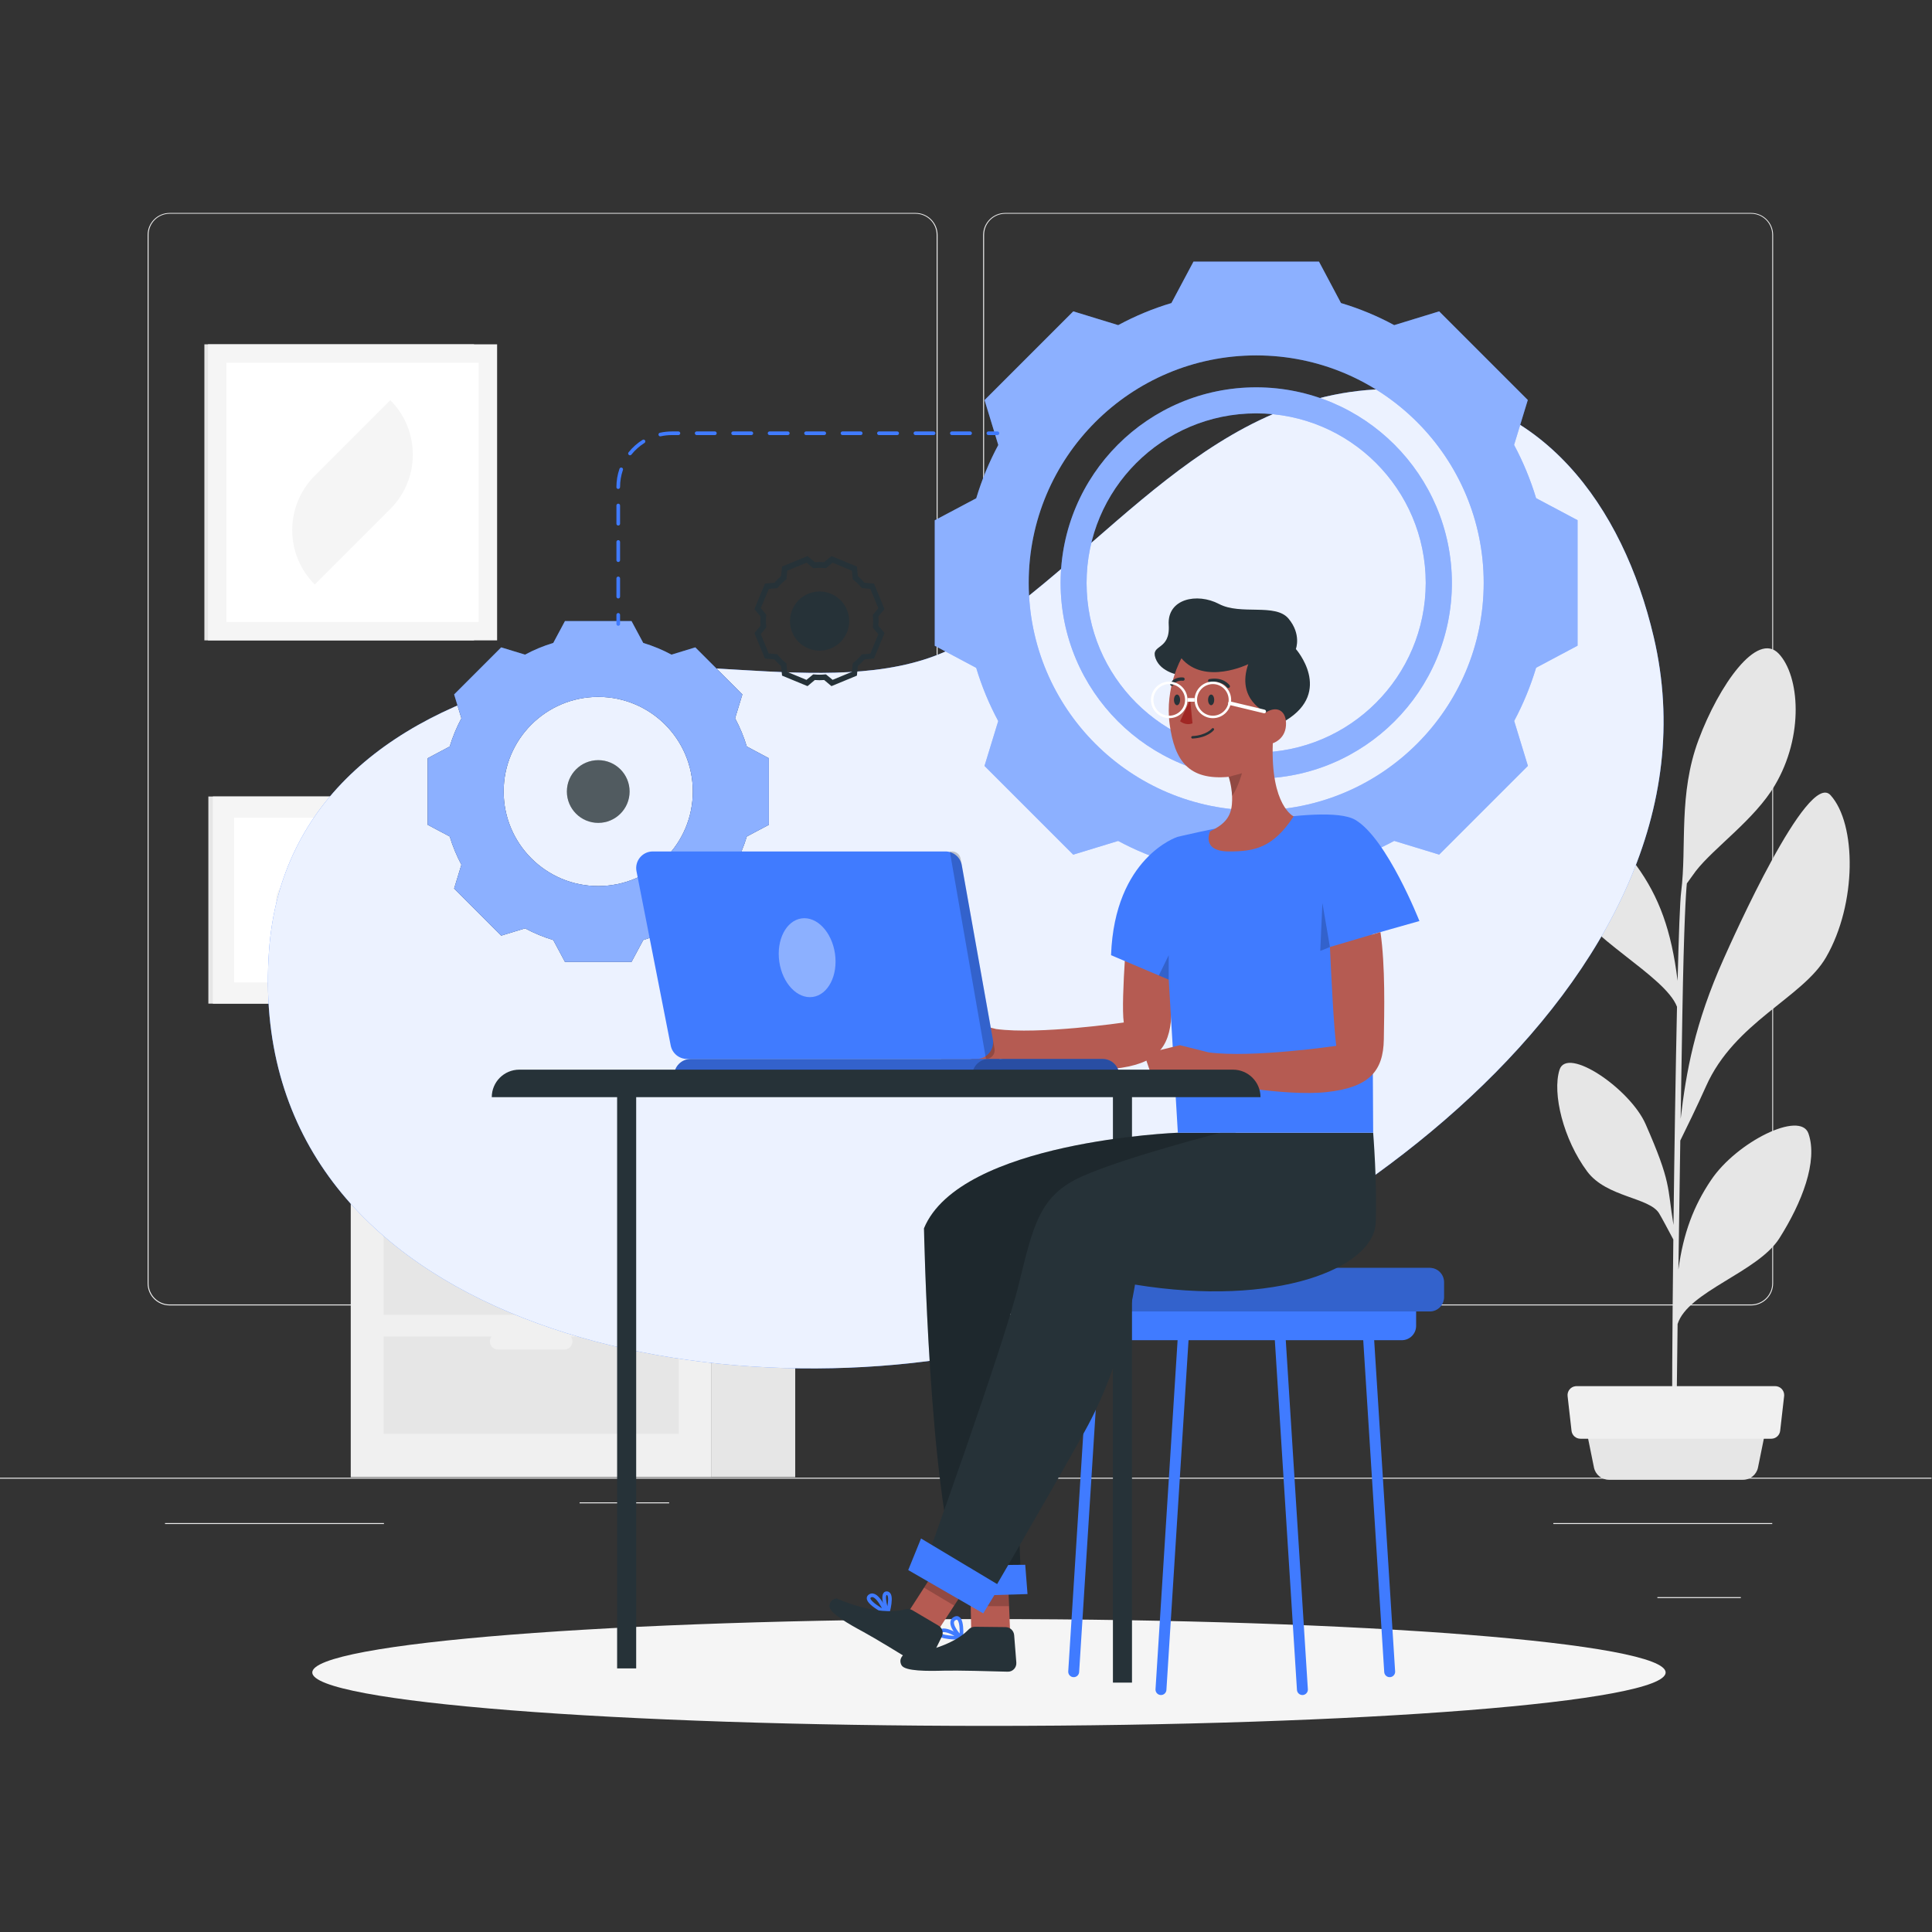 <?xml version="1.0" encoding="UTF-8" standalone="no"?>
<svg
   xmlns:dc="http://purl.org/dc/elements/1.1/"
   xmlns:cc="http://creativecommons.org/ns#"
   xmlns:rdf="http://www.w3.org/1999/02/22-rdf-syntax-ns#"
   xmlns:svg="http://www.w3.org/2000/svg"
   xmlns="http://www.w3.org/2000/svg"
   viewBox="0 0 666.667 666.667"
   height="666.667"
   width="666.667"
   xml:space="preserve"
   id="svg2"
   version="1.1"><rect x="0" y="0" width="666.667" height="666.667" fill="#333333" stroke="none"/><defs
     id="defs6"><clipPath
       id="clipPath26"
       clipPathUnits="userSpaceOnUse"><path
         id="path24"
         d="M 0,500 H 500 V 0 H 0 Z" /></clipPath><clipPath
       id="clipPath102"
       clipPathUnits="userSpaceOnUse"><path
         id="path100"
         d="M 0,500 H 500 V 0 H 0 Z" /></clipPath><clipPath
       id="clipPath114"
       clipPathUnits="userSpaceOnUse"><path
         id="path112"
         d="M 69.36,399.428 H 430.64 V 145.887 H 69.36 Z" /></clipPath><clipPath
       id="clipPath130"
       clipPathUnits="userSpaceOnUse"><path
         id="path128"
         d="M 0,500 H 500 V 0 H 0 Z" /></clipPath><clipPath
       id="clipPath142"
       clipPathUnits="userSpaceOnUse"><path
         id="path140"
         d="M 0,500 H 500 V 0 H 0 Z" /></clipPath><clipPath
       id="clipPath158"
       clipPathUnits="userSpaceOnUse"><path
         id="path156"
         d="M 241.971,432.408 H 408.373 V 266.006 H 241.971 Z" /></clipPath><clipPath
       id="clipPath174"
       clipPathUnits="userSpaceOnUse"><path
         id="path172"
         d="M 274.554,399.863 H 375.841 V 298.576 H 274.554 Z" /></clipPath><clipPath
       id="clipPath202"
       clipPathUnits="userSpaceOnUse"><path
         id="path200"
         d="m 110.718,339.346 h 88.306 v -88.212 h -88.306 z" /></clipPath><clipPath
       id="clipPath218"
       clipPathUnits="userSpaceOnUse"><path
         id="path216"
         d="M 146.743,303.349 H 162.98 V 287.112 H 146.743 Z" /></clipPath><clipPath
       id="clipPath256"
       clipPathUnits="userSpaceOnUse"><path
         id="path254"
         d="M 0,500 H 500 V 0 H 0 Z" /></clipPath><clipPath
       id="clipPath288"
       clipPathUnits="userSpaceOnUse"><path
         id="path286"
         d="m 288.683,171.92 h 85.125 v -11.287 h -85.125 z" /></clipPath><clipPath
       id="clipPath310"
       clipPathUnits="userSpaceOnUse"><path
         id="path308"
         d="m 239.187,206.901 h 80.681 V 92.684 h -80.681 z" /></clipPath><clipPath
       id="clipPath330"
       clipPathUnits="userSpaceOnUse"><path
         id="path328"
         d="m 251.183,89.615 h 10.029 v -5.258 h -10.029 z" /></clipPath><clipPath
       id="clipPath370"
       clipPathUnits="userSpaceOnUse"><path
         id="path368"
         d="m 239.204,91.603 h 9.638 v -7.106 h -9.638 z" /></clipPath><clipPath
       id="clipPath458"
       clipPathUnits="userSpaceOnUse"><path
         id="path456"
         d="m 318.072,299.963 h 3.426 v -5.914 h -3.426 z" /></clipPath><clipPath
       id="clipPath474"
       clipPathUnits="userSpaceOnUse"><path
         id="path472"
         d="m 299.982,252.858 h 2.558 v -6.33 h -2.558 z" /></clipPath><clipPath
       id="clipPath490"
       clipPathUnits="userSpaceOnUse"><path
         id="path488"
         d="m 341.77,266.373 h 2.502 v -12.398 h -2.502 z" /></clipPath><clipPath
       id="clipPath514"
       clipPathUnits="userSpaceOnUse"><path
         id="path512"
         d="m 245.874,279.715 h 11.605 v -53.714 h -11.605 z" /></clipPath><clipPath
       id="clipPath534"
       clipPathUnits="userSpaceOnUse"><path
         id="path532"
         d="m 251.673,226.001 h 38.067 v -4.307 h -38.067 z" /></clipPath><clipPath
       id="clipPath550"
       clipPathUnits="userSpaceOnUse"><path
         id="path548"
         d="m 201.583,262.435 h 14.711 v -20.439 h -14.711 z" /></clipPath><clipPath
       id="clipPath566"
       clipPathUnits="userSpaceOnUse"><path
         id="path564"
         d="M 174.504,226.001 H 289.74 v -4.307 H 174.504 Z" /></clipPath></defs><g
     transform="matrix(1.333,0,0,-1.333,0,666.667)"
     id="g10"><path
       id="path12"
       style="fill:#ebebeb;fill-opacity:1;fill-rule:nonzero;stroke:none"
       d="m 0,117.349 h 500 v 0.25 H 0 Z" /><path
       id="path14"
       style="fill:#ebebeb;fill-opacity:1;fill-rule:nonzero;stroke:none"
       d="m 150.04,110.97 h 23.18 v 0.249 h -23.18 z" /><path
       id="path16"
       style="fill:#ebebeb;fill-opacity:1;fill-rule:nonzero;stroke:none"
       d="m 402.099,105.611 h 56.67 v 0.25 h -56.67 z" /><path
       id="path18"
       style="fill:#ebebeb;fill-opacity:1;fill-rule:nonzero;stroke:none"
       d="m 42.72,105.611 h 56.669 v 0.25 H 42.72 Z" /><g
       id="g20"><g
         clip-path="url(#clipPath26)"
         id="g22"><g
           transform="translate(43.91,444.8)"
           id="g28"><path
             id="path30"
             style="fill:#ebebeb;fill-opacity:1;fill-rule:nonzero;stroke:none"
             d="m 0,0 c -3.012,-0.005 -5.45,-2.448 -5.45,-5.46 v -271.43 c 0,-3.011 2.438,-5.455 5.45,-5.46 h 193.09 c 3.013,0.005 5.454,2.447 5.46,5.46 V -5.46 c -0.006,3.013 -2.447,5.455 -5.46,5.46 z M 193.09,-282.6 H 0 c -3.15,0.005 -5.7,2.561 -5.7,5.71 V -5.46 c 0.027,3.13 2.57,5.655 5.7,5.66 h 193.09 c 3.153,0 5.71,-2.556 5.71,-5.71 v -271.38 c 0,-3.153 -2.557,-5.71 -5.71,-5.71" /></g><g
           transform="translate(260.21,444.8)"
           id="g32"><path
             id="path34"
             style="fill:#ebebeb;fill-opacity:1;fill-rule:nonzero;stroke:none"
             d="m 0,0 c -3.013,-0.005 -5.454,-2.447 -5.46,-5.46 v -271.43 c 0.006,-3.013 2.447,-5.455 5.46,-5.46 h 193.1 c 3.013,0.005 5.455,2.447 5.46,5.46 V -5.46 c -0.005,3.013 -2.447,5.455 -5.46,5.46 z M 193.1,-282.6 H 0 c -3.151,0.005 -5.704,2.559 -5.71,5.71 V -5.46 C -5.677,-2.328 -3.132,0.195 0,0.2 h 193.1 c 3.127,-0.011 5.663,-2.533 5.69,-5.66 v -271.43 c 0,-3.145 -2.544,-5.699 -5.69,-5.71" /></g><path
           id="path36"
           style="fill:#ebebeb;fill-opacity:1;fill-rule:nonzero;stroke:none"
           d="m 429.036,86.688 h 21.601 v -0.25 h -21.601 z" /><g
           transform="translate(468.142,206.708)"
           id="g38"><path
             id="path40"
             style="fill:#e6e6e6;fill-opacity:1;fill-rule:nonzero;stroke:none"
             d="m 0,0 c -2.091,5.994 -18.585,-2.161 -25.229,-12.089 -4.454,-6.613 -7.171,-13.676 -8.434,-23.162 0.147,10.842 0.325,22.458 0.488,33.423 1.355,2.734 4.437,9.046 6.659,14.04 7.404,16.681 25.006,22.884 31.085,33.416 7.969,13.8 7.922,34.492 1.139,41.957 -5.894,6.49 -25.416,-37.388 -27.615,-42.29 -7.559,-16.867 -9.758,-29.381 -11.175,-41.501 0.154,10.308 0.31,19.764 0.441,27.104 0.411,23.813 0.929,31.473 1.162,33.827 0.821,1.153 1.781,2.493 2.323,3.213 4.724,6.08 15.21,13.32 20.444,22.164 7.651,12.909 6.412,28.358 1.046,34.074 -5.606,6.017 -15.527,-8.201 -20.785,-22.288 -5.259,-14.086 -3.021,-27.569 -4.491,-39.27 -0.311,-2.323 -0.628,-11.012 -0.93,-23.1 -1.596,13.01 -4.778,21.722 -10.671,29.845 -7.257,9.99 -13.514,22.148 -19.492,20.576 -5.979,-1.572 -2.757,-17.664 1.974,-28.962 4.206,-10.068 24.975,-20.096 28.034,-28.181 -0.356,-16.387 -0.682,-37.172 -0.913,-56.478 -1.635,9.983 -0.512,10.842 -7.218,26.106 -3.988,9.092 -20.344,20.297 -22.287,14.048 -1.921,-6.126 1.014,-18.044 7.186,-26.33 4.98,-6.668 16.03,-6.661 18.585,-10.795 0.597,-0.969 2.564,-4.647 3.695,-6.792 -0.272,-23.596 -0.388,-44.428 -0.256,-51.529 l 1.069,-0.07 c -0.047,1.828 0.085,13.831 0.294,29.722 2.68,8.449 20.746,13.382 26.33,22.172 C -1.695,-17.928 2.502,-7.194 0,0" /></g><g
           transform="translate(451.151,117.062)"
           id="g42"><path
             id="path44"
             style="fill:#e6e6e6;fill-opacity:1;fill-rule:nonzero;stroke:none"
             d="m 0,0 h -34.662 c -1.884,0.011 -3.501,1.344 -3.872,3.19 l -2.463,12.136 H 6.396 L 3.935,3.19 C 3.559,1.32 1.907,-0.019 0,0" /></g><g
           transform="translate(458.509,127.688)"
           id="g46"><path
             id="path48"
             style="fill:#f0f0f0;fill-opacity:1;fill-rule:nonzero;stroke:none"
             d="m 0,0 h -49.376 c -1.187,-0.008 -2.189,0.881 -2.323,2.06 l -1.015,8.967 c -0.145,1.276 0.77,2.427 2.045,2.573 0.092,0.009 0.185,0.014 0.278,0.014 H 1.014 c 1.283,0.008 2.33,-1.025 2.339,-2.308 0,-0.093 -0.005,-0.186 -0.016,-0.279 L 2.315,2.075 C 2.188,0.893 1.188,-0.003 0,0" /></g><path
           id="path50"
           style="fill:#e6e6e6;fill-opacity:1;fill-rule:nonzero;stroke:none"
           d="M 52.908,410.992 H 122.71 V 334.356 H 52.908 Z" /><path
           id="path52"
           style="fill:#f5f5f5;fill-opacity:1;fill-rule:nonzero;stroke:none"
           d="m 53.838,410.992 h 74.845 V 334.356 H 53.838 Z" /><path
           id="path54"
           style="fill:#ffffff;fill-opacity:1;fill-rule:nonzero;stroke:none"
           d="M 123.91,339.129 H 58.611 v 67.09 h 65.299 z" /><g
           transform="translate(81.484,348.815)"
           id="g56"><path
             id="path58"
             style="fill:#f5f5f5;fill-opacity:1;fill-rule:nonzero;stroke:none"
             d="m 0,0 v 0 c -7.778,7.771 -7.784,20.376 -0.013,28.155 0.004,0.004 0.009,0.009 0.013,0.012 L 19.552,47.72 c 7.774,-7.781 7.774,-20.387 0,-28.168 z" /></g><path
           id="path60"
           style="fill:#e6e6e6;fill-opacity:1;fill-rule:nonzero;stroke:none"
           d="m 53.938,293.94 h 47.51 v -53.62 h -47.51 z" /><path
           id="path62"
           style="fill:#f5f5f5;fill-opacity:1;fill-rule:nonzero;stroke:none"
           d="m 55.098,293.94 h 53.22 v -53.62 h -53.22 z" /><path
           id="path64"
           style="fill:#ffffff;fill-opacity:1;fill-rule:nonzero;stroke:none"
           d="m 102.838,245.801 h -42.24 v 42.649 h 42.24 z" /><g
           transform="translate(90.366,263.307)"
           id="g66"><path
             id="path68"
             style="fill:#f5f5f5;fill-opacity:1;fill-rule:nonzero;stroke:none"
             d="m 0,0 -4.844,-4.844 c -2.109,-2.109 -5.528,-2.109 -7.636,0 L -17.324,0 c -2.109,2.109 -2.109,5.528 0,7.637 l 4.844,4.843 c 2.108,2.109 5.527,2.109 7.636,0 L 0,7.637 C 2.109,5.528 2.109,2.109 0,0" /></g><path
           id="path70"
           style="fill:#e6e6e6;fill-opacity:1;fill-rule:nonzero;stroke:none"
           d="m 205.855,117.744 h -21.647 v 109.213 h 21.647 z" /><path
           id="path72"
           style="fill:#f0f0f0;fill-opacity:1;fill-rule:nonzero;stroke:none"
           d="m 90.795,226.948 h 93.413 V 117.736 H 90.795 Z" /><path
           id="path74"
           style="fill:#e6e6e6;fill-opacity:1;fill-rule:nonzero;stroke:none"
           d="m 99.305,184.937 h 76.393 V 159.763 H 99.305 Z" /><path
           id="path76"
           style="fill:#e6e6e6;fill-opacity:1;fill-rule:nonzero;stroke:none"
           d="m 99.305,154.146 h 76.393 V 128.972 H 99.305 Z" /><g
           transform="translate(128.924,181.561)"
           id="g78"><path
             id="path80"
             style="fill:#f0f0f0;fill-opacity:1;fill-rule:nonzero;stroke:none"
             d="m 0,0 h 17.155 c 1.162,0.005 2.103,0.945 2.107,2.107 0,1.166 -0.942,2.112 -2.107,2.117 H 0 C -1.166,4.219 -2.108,3.273 -2.108,2.107 -2.104,0.945 -1.163,0.005 0,0" /></g><path
           id="path82"
           style="fill:#e6e6e6;fill-opacity:1;fill-rule:nonzero;stroke:none"
           d="m 99.305,215.721 h 76.393 V 190.547 H 99.305 Z" /><g
           transform="translate(128.924,212.346)"
           id="g84"><path
             id="path86"
             style="fill:#f0f0f0;fill-opacity:1;fill-rule:nonzero;stroke:none"
             d="m 0,0 h 17.155 c 1.165,0.004 2.107,0.95 2.107,2.115 -0.004,1.162 -0.945,2.104 -2.107,2.108 L 0,4.223 C -1.163,4.219 -2.104,3.277 -2.108,2.115 -2.108,0.95 -1.166,0.004 0,0" /></g><g
           transform="translate(128.924,150.77)"
           id="g88"><path
             id="path90"
             style="fill:#f0f0f0;fill-opacity:1;fill-rule:nonzero;stroke:none"
             d="m 0,0 h 17.155 c 1.165,0.004 2.107,0.95 2.107,2.115 -0.004,1.162 -0.945,2.104 -2.107,2.108 L 0,4.223 C -1.163,4.219 -2.104,3.277 -2.108,2.115 -2.108,0.95 -1.166,0.004 0,0" /></g><path
           id="path92"
           style="fill:#e6e6e6;fill-opacity:1;fill-rule:nonzero;stroke:none"
           d="M 184.208,226.957 H 87.911 v 5.744 h 96.297 z" /><path
           id="path94"
           style="fill:#e0e0e0;fill-opacity:1;fill-rule:nonzero;stroke:none"
           d="m 184.208,232.693 h 24.674 v -5.745 h -24.674 z" /></g></g><g
       id="g96"><g
         clip-path="url(#clipPath102)"
         id="g98"><g
           transform="translate(250.417,334.469)"
           id="g104"><path
             id="path106"
             style="fill:#407bff;fill-opacity:1;fill-rule:nonzero;stroke:none"
             d="m 0,0 c 36.386,22.666 63.632,66.233 112.114,64.931 36.408,-0.967 57.604,-30.253 65.553,-64.158 20.906,-89.037 -91.07,-167.037 -168.783,-184.166 -80.466,-17.74 -196.448,8.423 -189.656,102.992 2.797,38.979 32.313,61.674 72.767,71.293 C -73.641,-0.941 -28.509,-17.757 0,0" /></g><g
           id="g108"><g
             id="g110" /><g
             id="g122"><g
               style="opacity:0.9"
               id="g120"
               clip-path="url(#clipPath114)"><g
                 id="g118"
                 transform="translate(250.417,334.469)"><path
                   id="path116"
                   style="fill:#ffffff;fill-opacity:1;fill-rule:nonzero;stroke:none"
                   d="m 0,0 c 36.386,22.666 63.632,66.233 112.114,64.931 36.408,-0.967 57.604,-30.253 65.553,-64.158 20.906,-89.037 -91.07,-167.037 -168.783,-184.166 -80.466,-17.74 -196.448,8.423 -189.656,102.992 2.797,38.979 32.313,61.674 72.767,71.293 C -73.641,-0.941 -28.509,-17.757 0,0" /></g></g></g></g></g></g><g
       id="g124"><g
         clip-path="url(#clipPath130)"
         id="g126"><g
           transform="translate(431.175,67.179)"
           id="g132"><path
             id="path134"
             style="fill:#f5f5f5;fill-opacity:1;fill-rule:nonzero;stroke:none"
             d="m 0,0 c 0,-7.636 -78.426,-13.825 -175.17,-13.825 -96.744,0 -175.17,6.189 -175.17,13.825 0,7.635 78.426,13.824 175.17,13.824 C -78.426,13.824 0,7.635 0,0" /></g></g></g><g
       id="g136"><g
         clip-path="url(#clipPath142)"
         id="g138"><g
           transform="translate(325.185,290.34)"
           id="g144"><path
             id="path146"
             style="fill:#407bff;fill-opacity:1;fill-rule:nonzero;stroke:none"
             d="m 0,0 c -32.524,0 -58.892,26.367 -58.892,58.892 0,32.525 26.368,58.891 58.892,58.891 32.525,0 58.892,-26.366 58.892,-58.891 C 58.892,26.367 32.525,0 0,0 m 72.456,80.828 c -1.443,4.772 -3.352,9.391 -5.701,13.788 l 3.553,11.627 -22.944,22.943 -11.639,-3.565 c -4.382,2.376 -8.998,4.29 -13.776,5.714 l -5.701,10.732 h -32.483 l -5.714,-10.732 c -4.776,-1.428 -9.392,-3.343 -13.776,-5.714 l -11.627,3.565 -22.967,-22.968 3.552,-11.626 c -2.359,-4.393 -4.269,-9.013 -5.702,-13.789 L -83.213,75.102 V 42.619 l 10.732,-5.714 c 1.43,-4.773 3.34,-9.388 5.702,-13.776 l -3.553,-11.614 22.968,-22.968 11.627,3.553 c 4.388,-2.364 9.009,-4.27 13.788,-5.69 l 5.714,-10.744 h 32.483 l 5.701,10.732 c 4.774,1.435 9.389,3.349 13.776,5.714 l 11.639,-3.553 22.968,22.968 -3.553,11.627 c 2.342,4.393 4.243,9.008 5.677,13.776 l 10.732,5.714 v 32.482 z" /></g><g
           transform="translate(325.185,305.321)"
           id="g148"><path
             id="path150"
             style="fill:#407bff;fill-opacity:1;fill-rule:nonzero;stroke:none"
             d="M 0,0 C -24.244,-0.007 -43.904,19.642 -43.911,43.886 -43.918,68.131 -24.27,87.79 -0.024,87.797 24.22,87.804 43.879,68.155 43.887,43.911 V 43.898 C 43.858,19.67 24.229,0.034 0,0 M 0,94.542 C -27.97,94.535 -50.638,71.856 -50.631,43.886 -50.624,15.917 -27.944,-6.752 0.024,-6.745 27.99,-6.738 50.656,15.934 50.656,43.898 50.622,71.859 27.96,94.515 0,94.542" /></g><g
           id="g152"><g
             id="g154" /><g
             id="g166"><g
               style="opacity:0.4"
               id="g164"
               clip-path="url(#clipPath158)"><g
                 id="g162"
                 transform="translate(325.185,290.34)"><path
                   id="path160"
                   style="fill:#ffffff;fill-opacity:1;fill-rule:nonzero;stroke:none"
                   d="m 0,0 c -32.524,0 -58.892,26.367 -58.892,58.892 0,32.525 26.368,58.891 58.892,58.891 32.525,0 58.892,-26.366 58.892,-58.891 C 58.892,26.367 32.525,0 0,0 m 72.456,80.828 c -1.443,4.772 -3.352,9.391 -5.701,13.788 l 3.553,11.627 -22.944,22.943 -11.639,-3.565 c -4.382,2.376 -8.998,4.29 -13.776,5.714 l -5.701,10.732 h -32.483 l -5.714,-10.732 c -4.776,-1.428 -9.392,-3.343 -13.776,-5.714 l -11.627,3.565 -22.967,-22.968 3.552,-11.626 c -2.359,-4.393 -4.269,-9.013 -5.702,-13.789 L -83.213,75.102 V 42.619 l 10.732,-5.714 c 1.43,-4.773 3.34,-9.388 5.702,-13.776 l -3.553,-11.614 22.968,-22.968 11.627,3.553 c 4.388,-2.364 9.009,-4.27 13.788,-5.69 l 5.714,-10.744 h 32.483 l 5.701,10.732 c 4.774,1.435 9.389,3.349 13.776,5.714 l 11.639,-3.553 22.968,22.968 -3.553,11.627 c 2.342,4.393 4.243,9.008 5.677,13.776 l 10.732,5.714 v 32.482 z" /></g></g></g></g><g
           id="g168"><g
             id="g170" /><g
             id="g182"><g
               style="opacity:0.4"
               id="g180"
               clip-path="url(#clipPath174)"><g
                 id="g178"
                 transform="translate(325.185,305.321)"><path
                   id="path176"
                   style="fill:#ffffff;fill-opacity:1;fill-rule:nonzero;stroke:none"
                   d="M 0,0 C -24.244,-0.007 -43.904,19.642 -43.911,43.886 -43.918,68.131 -24.27,87.79 -0.024,87.797 24.22,87.804 43.879,68.155 43.887,43.911 V 43.898 C 43.858,19.67 24.229,0.034 0,0 M 0,94.542 C -27.97,94.535 -50.638,71.856 -50.631,43.886 -50.624,15.917 -27.944,-6.752 0.024,-6.745 27.99,-6.738 50.656,15.934 50.656,43.898 50.622,71.859 27.96,94.515 0,94.542" /></g></g></g></g><g
           transform="translate(154.862,270.752)"
           id="g184"><path
             id="path186"
             style="fill:#263238;fill-opacity:1;fill-rule:nonzero;stroke:none"
             d="m 0,0 c -13.524,0 -24.488,10.964 -24.488,24.488 0,13.524 10.964,24.488 24.488,24.488 13.524,0 24.488,-10.964 24.488,-24.488 C 24.488,10.964 13.524,0 0,0 m 38.455,36.129 c -0.766,2.531 -1.782,4.979 -3.033,7.309 l 1.884,6.168 -12.178,12.188 -6.169,-1.884 c -2.33,1.251 -4.778,2.267 -7.309,3.033 L 8.618,68.594 H -8.618 l -3.023,-5.651 c -2.531,-0.764 -4.98,-1.78 -7.309,-3.033 l -6.169,1.884 -12.187,-12.188 1.884,-6.168 c -1.244,-2.332 -2.257,-4.78 -3.024,-7.309 l -5.698,-3.033 V 15.861 l 5.698,-3.024 c 0.765,-2.529 1.778,-4.978 3.024,-7.308 l -1.884,-6.169 12.187,-12.188 6.169,1.884 c 2.331,-1.245 4.779,-2.258 7.309,-3.023 l 3.023,-5.651 H 8.618 l 3.032,5.651 c 2.529,0.767 4.977,1.779 7.309,3.023 l 6.169,-1.884 12.187,12.188 -1.883,6.169 c 1.253,2.328 2.268,4.777 3.032,7.308 l 5.699,3.024 v 17.235 z" /></g><g
           transform="translate(154.862,270.752)"
           id="g188"><path
             id="path190"
             style="fill:#407bff;fill-opacity:1;fill-rule:nonzero;stroke:none"
             d="m 0,0 c -13.524,0 -24.488,10.964 -24.488,24.488 0,13.524 10.964,24.488 24.488,24.488 13.524,0 24.488,-10.964 24.488,-24.488 C 24.488,10.964 13.524,0 0,0 m 38.455,36.129 c -0.766,2.531 -1.782,4.979 -3.033,7.309 l 1.884,6.168 -12.178,12.188 -6.169,-1.884 c -2.33,1.251 -4.778,2.267 -7.309,3.033 L 8.618,68.594 H -8.618 l -3.023,-5.651 c -2.531,-0.764 -4.98,-1.78 -7.309,-3.033 l -6.169,1.884 -12.187,-12.188 1.884,-6.168 c -1.244,-2.332 -2.257,-4.78 -3.024,-7.309 l -5.698,-3.033 V 15.861 l 5.698,-3.024 c 0.765,-2.529 1.778,-4.978 3.024,-7.308 l -1.884,-6.169 12.187,-12.188 6.169,1.884 c 2.331,-1.245 4.779,-2.258 7.309,-3.023 l 3.023,-5.651 H 8.618 l 3.032,5.651 c 2.529,0.767 4.977,1.779 7.309,3.023 l 6.169,-1.884 12.187,12.188 -1.883,6.169 c 1.253,2.328 2.268,4.777 3.032,7.308 l 5.699,3.024 v 17.235 z" /></g><g
           transform="translate(154.862,303.349)"
           id="g192"><path
             id="path194"
             style="fill:#263238;fill-opacity:1;fill-rule:nonzero;stroke:none"
             d="m 0,0 c -4.484,0 -8.119,-3.635 -8.119,-8.119 0,-4.484 3.635,-8.118 8.119,-8.118 4.484,0 8.119,3.634 8.119,8.118 C 8.119,-3.635 4.484,0 0,0" /></g><g
           id="g196"><g
             id="g198" /><g
             id="g210"><g
               style="opacity:0.4"
               id="g208"
               clip-path="url(#clipPath202)"><g
                 id="g206"
                 transform="translate(154.862,270.752)"><path
                   id="path204"
                   style="fill:#ffffff;fill-opacity:1;fill-rule:nonzero;stroke:none"
                   d="m 0,0 c -13.524,0 -24.488,10.964 -24.488,24.488 0,13.524 10.964,24.488 24.488,24.488 13.524,0 24.488,-10.964 24.488,-24.488 C 24.488,10.964 13.524,0 0,0 m 38.455,36.129 c -0.766,2.531 -1.782,4.979 -3.033,7.309 l 1.884,6.168 -12.178,12.188 -6.169,-1.884 c -2.33,1.251 -4.778,2.267 -7.309,3.033 L 8.618,68.594 H -8.618 l -3.023,-5.651 c -2.531,-0.764 -4.98,-1.78 -7.309,-3.033 l -6.169,1.884 -12.187,-12.188 1.884,-6.168 c -1.244,-2.332 -2.257,-4.78 -3.024,-7.309 l -5.698,-3.033 V 15.861 l 5.698,-3.024 c 0.765,-2.529 1.778,-4.978 3.024,-7.308 l -1.884,-6.169 12.187,-12.188 6.169,1.884 c 2.331,-1.245 4.779,-2.258 7.309,-3.023 l 3.023,-5.651 H 8.618 l 3.032,5.651 c 2.529,0.767 4.977,1.779 7.309,3.023 l 6.169,-1.884 12.187,12.188 -1.883,6.169 c 1.253,2.328 2.268,4.777 3.032,7.308 l 5.699,3.024 v 17.235 z" /></g></g></g></g><g
           id="g212"><g
             id="g214" /><g
             id="g226"><g
               style="opacity:0.2"
               id="g224"
               clip-path="url(#clipPath218)"><g
                 id="g222"
                 transform="translate(154.862,303.349)"><path
                   id="path220"
                   style="fill:#ffffff;fill-opacity:1;fill-rule:nonzero;stroke:none"
                   d="m 0,0 c -4.484,0 -8.119,-3.635 -8.119,-8.119 0,-4.484 3.635,-8.118 8.119,-8.118 4.484,0 8.119,3.634 8.119,8.118 C 8.119,-3.635 4.484,0 0,0" /></g></g></g></g><g
           transform="translate(213.82,325.553)"
           id="g228"><path
             id="path230"
             style="fill:#263238;fill-opacity:1;fill-rule:nonzero;stroke:none"
             d="m 0,0 1.714,-1.413 5.001,2.072 0.207,2.204 0.236,0.188 c 0.701,0.567 1.347,1.197 1.93,1.884 l 0.18,0.235 2.213,0.208 2.072,5.001 -1.413,1.714 v 0.292 c 0.094,0.908 0.094,1.823 0,2.731 v 0.292 l 1.413,1.715 -2.072,5.001 -2.204,0.207 -0.189,0.235 C 8.505,23.253 7.859,23.884 7.158,24.45 L 6.922,24.638 6.715,26.842 1.714,28.914 0,27.501 h -0.292 c -0.908,0.095 -1.823,0.095 -2.731,0 h -0.292 l -1.715,1.413 -5.001,-2.072 -0.207,-2.204 -0.226,-0.188 c -0.706,-0.563 -1.356,-1.194 -1.94,-1.884 l -0.188,-0.235 -2.204,-0.207 -2.091,-4.964 1.412,-1.714 v -0.292 c -0.094,-0.908 -0.094,-1.823 0,-2.731 v -0.292 l -1.412,-1.714 2.072,-5.001 2.204,-0.208 0.188,-0.226 c 0.576,-0.708 1.223,-1.355 1.931,-1.931 l 0.235,-0.188 0.208,-2.213 5.001,-2.072 1.714,1.413 h 0.292 c 0.908,-0.095 1.823,-0.095 2.731,0 z m -4.785,-3.042 -6.592,2.722 -0.246,2.477 c -0.614,0.522 -1.188,1.093 -1.713,1.704 l -2.468,0.245 -2.722,6.593 1.582,1.884 c -0.066,0.809 -0.066,1.621 0,2.43 l -1.582,1.883 2.722,6.593 2.468,0.236 c 0.528,0.613 1.101,1.186 1.713,1.714 l 0.246,2.467 6.592,2.722 1.884,-1.582 c 0.809,0.066 1.621,0.066 2.43,0 l 1.884,1.582 6.592,-2.722 0.236,-2.467 c 0.613,-0.528 1.186,-1.101 1.714,-1.714 l 2.468,-0.236 2.722,-6.593 -1.583,-1.883 c 0.066,-0.809 0.066,-1.621 0,-2.43 L 15.145,10.699 12.423,4.106 9.955,3.861 C 9.432,3.244 8.858,2.67 8.241,2.147 L 8.005,-0.32 1.413,-3.042 -0.471,-1.46 c -0.805,-0.066 -1.615,-0.066 -2.421,0 z" /></g><g
           transform="translate(215.092,332.277)"
           id="g232"><path
             id="path234"
             style="fill:#263238;fill-opacity:1;fill-rule:nonzero;stroke:none"
             d="m 0,0 c -3.907,-1.619 -8.386,0.236 -10.005,4.143 -1.619,3.907 0.236,8.386 4.143,10.005 3.907,1.619 8.386,-0.236 10.005,-4.143 0,-0.001 0.001,-0.002 0.001,-0.003 C 5.764,6.102 3.915,1.626 0.015,0.006 0.01,0.004 0.005,0.002 0,0" /></g><g
           transform="translate(160.042,338.136)"
           id="g236"><path
             id="path238"
             style="fill:#407bff;fill-opacity:1;fill-rule:nonzero;stroke:none"
             d="m 0,0 c -0.261,0 -0.471,0.211 -0.471,0.471 v 2.355 c 0,0.26 0.21,0.47 0.471,0.47 0.26,0 0.471,-0.21 0.471,-0.47 V 0.471 C 0.471,0.211 0.26,0 0,0" /></g><g
           transform="translate(185.059,387.5)"
           id="g240"><path
             id="path242"
             style="fill:#407bff;fill-opacity:1;fill-rule:nonzero;stroke:none"
             d="m 0,0 h -4.719 c -0.26,0 -0.47,0.21 -0.47,0.471 0,0.26 0.21,0.47 0.47,0.47 H 0 c 0.26,0 0.471,-0.21 0.471,-0.47 C 0.471,0.21 0.26,0 0,0 M 9.438,0 H 4.719 C 4.458,0 4.248,0.21 4.248,0.471 c 0,0.26 0.21,0.47 0.471,0.47 h 4.719 c 0.26,0 0.47,-0.21 0.47,-0.47 C 9.908,0.21 9.698,0 9.438,0 m 9.437,0 h -4.719 c -0.26,0 -0.471,0.21 -0.471,0.471 0,0.26 0.211,0.47 0.471,0.47 h 4.719 c 0.26,0 0.471,-0.21 0.471,-0.47 C 19.346,0.21 19.135,0 18.875,0 m 9.437,0 h -4.718 c -0.261,0 -0.471,0.21 -0.471,0.471 0,0.26 0.21,0.47 0.471,0.47 h 4.718 c 0.261,0 0.472,-0.21 0.472,-0.47 C 28.784,0.21 28.573,0 28.312,0 m 9.438,0 h -4.719 c -0.26,0 -0.47,0.21 -0.47,0.471 0,0.26 0.21,0.47 0.47,0.47 h 4.719 c 0.26,0 0.471,-0.21 0.471,-0.47 C 38.221,0.21 38.01,0 37.75,0 m 9.438,0 h -4.719 c -0.261,0 -0.471,0.21 -0.471,0.471 0,0.26 0.21,0.47 0.471,0.47 h 4.719 c 0.26,0 0.47,-0.21 0.47,-0.47 C 47.658,0.21 47.448,0 47.188,0 m 9.437,0 h -4.719 c -0.26,0 -0.47,0.21 -0.47,0.471 0,0.26 0.21,0.47 0.47,0.47 h 4.719 c 0.26,0 0.471,-0.21 0.471,-0.47 C 57.096,0.21 56.885,0 56.625,0 m 9.437,0 h -4.718 c -0.261,0 -0.471,0.21 -0.471,0.471 0,0.26 0.21,0.47 0.471,0.47 h 4.718 c 0.261,0 0.471,-0.21 0.471,-0.47 C 66.533,0.21 66.323,0 66.062,0 m -80.193,-0.331 c -0.217,0 -0.411,0.15 -0.46,0.37 -0.056,0.253 0.104,0.505 0.358,0.562 1.021,0.226 2.074,0.34 3.129,0.34 h 1.666 c 0.261,0 0.471,-0.21 0.471,-0.47 C -8.967,0.21 -9.177,0 -9.438,0 h -1.666 c -0.986,0 -1.971,-0.107 -2.925,-0.319 -0.034,-0.008 -0.069,-0.012 -0.102,-0.012 m -7.849,-4.904 c -0.103,0 -0.207,0.033 -0.293,0.103 -0.204,0.162 -0.237,0.459 -0.075,0.662 1.021,1.278 2.24,2.364 3.623,3.229 0.221,0.138 0.512,0.072 0.649,-0.15 0.138,-0.22 0.071,-0.51 -0.15,-0.649 -1.292,-0.808 -2.432,-1.824 -3.386,-3.018 -0.093,-0.116 -0.23,-0.177 -0.368,-0.177 m -3.037,-8.71 c -0.261,0 -0.471,0.178 -0.471,0.438 v 0.066 c 0,1.618 0.266,3.207 0.793,4.721 0.086,0.245 0.355,0.375 0.599,0.29 0.246,-0.085 0.376,-0.353 0.29,-0.599 -0.491,-1.415 -0.74,-2.899 -0.74,-4.412 0,-0.261 -0.211,-0.504 -0.471,-0.504 m 0,-9.471 c -0.261,0 -0.471,0.211 -0.471,0.472 v 4.718 c 0,0.261 0.21,0.471 0.471,0.471 0.26,0 0.471,-0.21 0.471,-0.471 v -4.718 c 0,-0.261 -0.211,-0.472 -0.471,-0.472 m 0,-9.437 c -0.261,0 -0.471,0.211 -0.471,0.471 v 4.718 c 0,0.261 0.21,0.472 0.471,0.472 0.26,0 0.471,-0.211 0.471,-0.472 v -4.718 c 0,-0.26 -0.211,-0.471 -0.471,-0.471 m 0,-9.438 c -0.261,0 -0.471,0.211 -0.471,0.472 v 4.718 c 0,0.261 0.21,0.472 0.471,0.472 0.26,0 0.471,-0.211 0.471,-0.472 v -4.718 c 0,-0.261 -0.211,-0.472 -0.471,-0.472" /></g><g
           transform="translate(258.209,387.5)"
           id="g244"><path
             id="path246"
             style="fill:#407bff;fill-opacity:1;fill-rule:nonzero;stroke:none"
             d="m 0,0 h -2.355 c -0.26,0 -0.471,0.21 -0.471,0.471 0,0.26 0.211,0.47 0.471,0.47 H 0 c 0.26,0 0.471,-0.21 0.471,-0.47 C 0.471,0.21 0.26,0 0,0" /></g></g></g><path
       id="path248"
       style="fill:#263238;fill-opacity:1;fill-rule:nonzero;stroke:none"
       d="m 159.751,68.237 h 4.933 v 154.069 h -4.933 z" /><g
       id="g250"><g
         clip-path="url(#clipPath256)"
         id="g252"><g
           transform="translate(281.458,153.194)"
           id="g258"><path
             id="path260"
             style="fill:#407bff;fill-opacity:1;fill-rule:nonzero;stroke:none"
             d="m 0,0 h 81.417 c 2.048,0 3.708,1.66 3.708,3.708 v 3.871 c 0,2.048 -1.66,3.708 -3.708,3.708 H 0 Z" /></g><g
           transform="translate(359.737,67.379)"
           id="g262"><path
             id="path264"
             style="fill:none;stroke:#407bff;stroke-width:2.826;stroke-linecap:round;stroke-linejoin:round;stroke-miterlimit:10;stroke-dasharray:none;stroke-opacity:1"
             d="M 0,0 -5.899,93.255" /></g><g
           transform="translate(337.146,62.756)"
           id="g266"><path
             id="path268"
             style="fill:none;stroke:#407bff;stroke-width:2.826;stroke-linecap:round;stroke-linejoin:round;stroke-miterlimit:10;stroke-dasharray:none;stroke-opacity:1"
             d="M 0,0 -5.9,93.254" /></g><g
           transform="translate(277.94,67.379)"
           id="g270"><path
             id="path272"
             style="fill:none;stroke:#407bff;stroke-width:2.826;stroke-linecap:round;stroke-linejoin:round;stroke-miterlimit:10;stroke-dasharray:none;stroke-opacity:1"
             d="M 0,0 5.9,93.255" /></g><g
           transform="translate(300.532,62.756)"
           id="g274"><path
             id="path276"
             style="fill:none;stroke:#407bff;stroke-width:2.826;stroke-linecap:round;stroke-linejoin:round;stroke-miterlimit:10;stroke-dasharray:none;stroke-opacity:1"
             d="M 0,0 5.9,93.254" /></g><g
           transform="translate(288.684,160.634)"
           id="g278"><path
             id="path280"
             style="fill:#407bff;fill-opacity:1;fill-rule:nonzero;stroke:none"
             d="m 0,0 h 81.417 c 2.047,0 3.707,1.659 3.707,3.707 v 3.871 c 0,2.048 -1.66,3.708 -3.707,3.708 H 0 Z" /></g><g
           id="g282"><g
             id="g284" /><g
             id="g296"><g
               style="opacity:0.2"
               id="g294"
               clip-path="url(#clipPath288)"><g
                 id="g292"
                 transform="translate(288.684,160.634)"><path
                   id="path290"
                   style="fill:#000000;fill-opacity:1;fill-rule:nonzero;stroke:none"
                   d="m 0,0 h 81.417 c 2.047,0 3.707,1.659 3.707,3.707 v 3.871 c 0,2.048 -1.66,3.708 -3.707,3.708 H 0 Z" /></g></g></g></g><path
           id="path298"
           style="fill:#263238;fill-opacity:1;fill-rule:nonzero;stroke:none"
           d="m 288.097,64.557 h 4.934 v 154.069 h -4.934 z" /><g
           transform="translate(304.901,206.901)"
           id="g300"><path
             id="path302"
             style="fill:#263238;fill-opacity:1;fill-rule:nonzero;stroke:none"
             d="m 0,0 c 0,0 -56.351,-2.117 -65.714,-24.745 0,0 1.3,-67.364 8.843,-89.472 l 16.126,1.821 -2.579,65.512 L 14.966,0 Z" /></g><g
           id="g304"><g
             id="g306" /><g
             id="g318"><g
               style="opacity:0.2"
               id="g316"
               clip-path="url(#clipPath310)"><g
                 id="g314"
                 transform="translate(304.901,206.901)"><path
                   id="path312"
                   style="fill:#000000;fill-opacity:1;fill-rule:nonzero;stroke:none"
                   d="m 0,0 c 0,0 -56.351,-2.117 -65.714,-24.745 0,0 1.3,-67.364 8.843,-89.472 l 16.126,1.821 -2.579,65.512 L 14.966,0 Z" /></g></g></g></g><g
           transform="translate(261.484,77.651)"
           id="g320"><path
             id="path322"
             style="fill:#b55b52;fill-opacity:1;fill-rule:nonzero;stroke:none"
             d="m 0,0 h -10.063 l -0.136,6.706 -0.103,5.257 9.834,-0.596 0.196,-4.661 z" /></g><g
           id="g324"><g
             id="g326" /><g
             id="g338"><g
               style="opacity:0.2"
               id="g336"
               clip-path="url(#clipPath330)"><g
                 id="g334"
                 transform="translate(261.212,84.357)"><path
                   id="path332"
                   style="fill:#000000;fill-opacity:1;fill-rule:nonzero;stroke:none"
                   d="m 0,0 h -9.927 l -0.102,5.257 9.834,-0.596 z" /></g></g></g></g><g
           transform="translate(265.987,87.48)"
           id="g340"><path
             id="path342"
             style="fill:#407bff;fill-opacity:1;fill-rule:nonzero;stroke:none"
             d="M 0,0 -21.554,-0.651 -25.489,7.35 -0.592,7.58 Z" /></g><g
           transform="translate(248.842,76.134)"
           id="g344"><path
             id="path346"
             style="fill:none;stroke:#407bff;stroke-width:0.942;stroke-linecap:butt;stroke-linejoin:miter;stroke-miterlimit:10;stroke-dasharray:none;stroke-opacity:1"
             d="M 0,0 C 0,0 0.514,5.906 -1.538,5.085 -3.607,4.258 -1.301,1.241 0,0 Z" /></g><g
           transform="translate(248.842,76.134)"
           id="g348"><path
             id="path350"
             style="fill:none;stroke:#407bff;stroke-width:0.942;stroke-linecap:butt;stroke-linejoin:miter;stroke-miterlimit:10;stroke-dasharray:none;stroke-opacity:1"
             d="M 0,0 C 0,0 -4.435,3.095 -5.559,1.518 -6.682,-0.06 0,0 0,0 Z" /></g><g
           transform="translate(252.352,79.011)"
           id="g352"><path
             id="path354"
             style="fill:#263238;fill-opacity:1;fill-rule:nonzero;stroke:none"
             d="m 0,0 7.958,-0.085 c 1.159,-0.012 2.127,-0.924 2.219,-2.091 l 0.56,-7.076 c 0.104,-1.311 -0.925,-2.412 -2.228,-2.374 -4.33,0.125 -13.243,0.36 -16.399,0.269 -4.234,-0.123 -10.239,-0.189 -11.098,1.416 -0.859,1.604 0.508,2.66 0.508,2.66 0,0 11.525,1.069 16.833,6.551 C -1.21,-0.278 -0.631,0.006 0,0" /></g><g
           transform="translate(355.463,206.901)"
           id="g356"><path
             id="path358"
             style="fill:#263238;fill-opacity:1;fill-rule:nonzero;stroke:none"
             d="m 0,0 c 0,0 1.063,-13.135 0.664,-23.284 -0.46,-11.697 -25.647,-22.008 -62.32,-16.027 0,0 -2.862,-19.766 -13.005,-37.973 -10.144,-18.206 -26.009,-45.256 -26.009,-45.256 l -15.606,10.144 c 0,0 20.547,56.96 24.449,72.826 3.901,15.865 5.462,23.408 16.645,28.349 C -63.997,-6.278 -39.549,0 -39.549,0 Z" /></g><g
           transform="translate(248.842,87.343)"
           id="g360"><path
             id="path362"
             style="fill:#b55b52;fill-opacity:1;fill-rule:nonzero;stroke:none"
             d="m 0,0 -1.849,-2.846 -4.073,-6.271 -7.814,4.558 4.099,6.357 1.585,2.463 z" /></g><g
           id="g364"><g
             id="g366" /><g
             id="g378"><g
               style="opacity:0.2"
               id="g376"
               clip-path="url(#clipPath370)"><g
                 id="g374"
                 transform="translate(248.842,87.343)"><path
                   id="path372"
                   style="fill:#000000;fill-opacity:1;fill-rule:nonzero;stroke:none"
                   d="m 0,0 -1.849,-2.846 -7.788,4.644 1.585,2.463 z" /></g></g></g></g><g
           transform="translate(258.87,89.614)"
           id="g380"><path
             id="path382"
             style="fill:#407bff;fill-opacity:1;fill-rule:nonzero;stroke:none"
             d="M 0,0 -20.448,12.248 -23.764,4.077 -4.346,-7.131 Z" /></g><g
           transform="translate(229.765,82.483)"
           id="g384"><path
             id="path386"
             style="fill:none;stroke:#407bff;stroke-width:0.942;stroke-linecap:butt;stroke-linejoin:miter;stroke-miterlimit:10;stroke-dasharray:none;stroke-opacity:1"
             d="M 0,0 C 0,0 1.49,5.121 -0.187,5.214 -1.863,5.308 0,0 0,0 Z" /></g><g
           transform="translate(229.367,82.669)"
           id="g388"><path
             id="path390"
             style="fill:none;stroke:#407bff;stroke-width:0.942;stroke-linecap:butt;stroke-linejoin:miter;stroke-miterlimit:10;stroke-dasharray:none;stroke-opacity:1"
             d="M 0,0 C 0,0 -2.303,5.561 -4.165,4.317 -6.027,3.073 0,0 0,0 Z" /></g><g
           transform="translate(236.119,83.338)"
           id="g392"><path
             id="path394"
             style="fill:#263238;fill-opacity:1;fill-rule:nonzero;stroke:none"
             d="M 0,0 6.821,-4.024 C 7.814,-4.61 8.187,-5.863 7.675,-6.897 l -3.098,-6.267 c -0.575,-1.162 -2.02,-1.581 -3.124,-0.902 -3.671,2.257 -11.238,6.883 -14.007,8.374 -3.713,2 -8.925,4.927 -8.854,6.713 0.072,1.784 1.785,1.999 1.785,1.999 0,0 10.481,-4.821 17.833,-2.819 C -1.184,0.366 -0.541,0.319 0,0" /></g><g
           transform="translate(292.156,264.275)"
           id="g396"><path
             id="path398"
             style="fill:#b55b52;fill-opacity:1;fill-rule:nonzero;stroke:none"
             d="m 0,0 c 0,0 -2.095,-22.937 -1.252,-28.839 0,0 -21.924,-3.204 -33.055,-1.686 l -7.421,1.855 -9.275,-2.264 2.529,-7.349 h 7.421 c 0,0 5.397,-1.518 7.758,0 0,0 18.551,-3.71 29.514,-2.53 10.962,1.18 14.356,5.349 14.841,13.661 0.464,7.986 5.738,25.818 1.521,29.865 z" /></g><g
           transform="translate(367.438,261.703)"
           id="g400"><path
             id="path402"
             style="fill:#407bff;fill-opacity:1;fill-rule:nonzero;stroke:none"
             d="m 0,0 c 0,0 -8.407,21.356 -16.59,26.182 -8.182,4.825 -46.054,-4.406 -46.054,-4.406 0,0 -16.253,-5.231 -17.185,-30.62 l 14.932,-6.33 2.361,-39.627 h 50.561 l -0.271,51.333 z" /></g><g
           transform="translate(305.484,325.343)"
           id="g404"><path
             id="path406"
             style="fill:#263238;fill-opacity:1;fill-rule:nonzero;stroke:none"
             d="m 0,0 c 0,0 -5.009,0.624 -6.364,4.379 -1.356,3.755 3.857,1.857 3.42,8.636 -0.438,6.778 7.348,8.405 13.013,5.422 5.664,-2.982 14.612,0.271 18.001,-3.795 3.39,-4.068 1.899,-7.864 1.899,-7.864 0,0 9.716,-10.985 -2.599,-18.507 C 15.056,-19.25 0,0 0,0" /></g><g
           transform="translate(334.884,288.791)"
           id="g408"><path
             id="path410"
             style="fill:#b55b52;fill-opacity:1;fill-rule:nonzero;stroke:none"
             d="m 0,0 c -5.402,-8.231 -10.259,-9.083 -16.777,-9.075 -7.303,0.026 -4.858,5.198 -4.858,5.198 3.06,1.525 5.292,3.17 5.642,6.936 0.068,0.758 0.085,1.5 0.051,2.199 -0.12,2.803 -0.87,4.976 -0.87,4.976 -10.352,-0.938 -14,4.116 -15.294,13.642 -1.288,9.526 3.058,17.05 3.058,17.05 5.999,-7.055 17.289,-1.525 17.289,-1.525 -3.17,-9.177 4.593,-12.466 4.593,-12.466 3.051,1.883 5.402,0.238 5.173,-3.409 C -2.232,19.879 -5.402,18.934 -5.402,18.934 -5.99,2.71 0,0 0,0" /></g><g
           transform="translate(308.691,308.94)"
           id="g412"><path
             id="path414"
             style="fill:#263238;fill-opacity:1;fill-rule:nonzero;stroke:none"
             d="m 0,0 c -0.169,0 -0.31,0.132 -0.318,0.303 -0.011,0.176 0.125,0.326 0.3,0.336 C 3.597,0.834 5.01,2.568 5.024,2.586 5.133,2.724 5.333,2.749 5.472,2.64 5.611,2.531 5.636,2.332 5.527,2.193 5.465,2.112 3.945,0.213 0.018,0 0.012,0 0.006,0 0,0" /></g><g
           transform="translate(308.691,312.881)"
           id="g416"><path
             id="path418"
             style="fill:#a02724;fill-opacity:1;fill-rule:nonzero;stroke:none"
             d="m 0,0 -0.587,6.069 -2.62,-5.517 c 0,0 1.379,-1.241 3.207,-0.552" /></g><g
           transform="translate(312.726,318.95)"
           id="g420"><path
             id="path422"
             style="fill:#263238;fill-opacity:1;fill-rule:nonzero;stroke:none"
             d="m 0,0 c 0,-0.762 0.355,-1.379 0.793,-1.379 0.438,0 0.794,0.617 0.794,1.379 0,0.762 -0.356,1.379 -0.794,1.379 C 0.355,1.379 0,0.762 0,0" /></g><g
           transform="translate(303.897,318.95)"
           id="g424"><path
             id="path426"
             style="fill:#263238;fill-opacity:1;fill-rule:nonzero;stroke:none"
             d="m 0,0 c 0,-0.762 0.355,-1.379 0.793,-1.379 0.438,0 0.794,0.617 0.794,1.379 0,0.762 -0.356,1.379 -0.794,1.379 C 0.355,1.379 0,0.762 0,0" /></g><g
           transform="translate(317.968,322.041)"
           id="g428"><path
             id="path430"
             style="fill:#263238;fill-opacity:1;fill-rule:nonzero;stroke:none"
             d="M 0,0 C -0.133,0 -0.265,0.062 -0.348,0.18 -0.401,0.255 -1.705,2.016 -4.751,1.456 -4.98,1.412 -5.204,1.566 -5.247,1.798 -5.29,2.029 -5.137,2.251 -4.904,2.294 -1.304,2.957 0.284,0.764 0.349,0.67 0.484,0.478 0.437,0.212 0.245,0.077 0.17,0.025 0.085,0 0,0" /></g><g
           transform="translate(303.346,322.56)"
           id="g432"><path
             id="path434"
             style="fill:#263238;fill-opacity:1;fill-rule:nonzero;stroke:none"
             d="M 0,0 C -0.065,0 -0.132,0.015 -0.194,0.046 -0.403,0.153 -0.486,0.41 -0.38,0.619 0.574,2.489 2.858,2.206 2.953,2.192 3.187,2.16 3.35,1.947 3.318,1.713 3.288,1.48 3.071,1.314 2.841,1.347 2.769,1.355 1.057,1.561 0.38,0.232 0.305,0.084 0.155,0 0,0" /></g><g
           transform="translate(302.673,323.045)"
           id="g436"><path
             id="path438"
             style="fill:#ffffff;fill-opacity:1;fill-rule:nonzero;stroke:none"
             d="m 0,0 c -2.258,0 -4.096,-1.837 -4.096,-4.095 0,-2.258 1.838,-4.095 4.096,-4.095 2.258,0 4.096,1.837 4.096,4.095 C 4.096,-1.837 2.258,0 0,0 m 0,-8.829 c -2.61,0 -4.734,2.123 -4.734,4.734 0,2.61 2.124,4.734 4.734,4.734 2.61,0 4.734,-2.124 4.734,-4.734 C 4.734,-6.706 2.61,-8.829 0,-8.829" /></g><g
           transform="translate(313.967,323.045)"
           id="g440"><path
             id="path442"
             style="fill:#ffffff;fill-opacity:1;fill-rule:nonzero;stroke:none"
             d="m 0,0 c -2.258,0 -4.095,-1.837 -4.095,-4.095 0,-2.258 1.837,-4.095 4.095,-4.095 2.259,0 4.096,1.837 4.096,4.095 C 4.096,-1.837 2.259,0 0,0 m 0,-8.829 c -2.61,0 -4.733,2.123 -4.733,4.734 0,2.61 2.123,4.734 4.733,4.734 2.61,0 4.735,-2.124 4.735,-4.734 C 4.735,-6.706 2.61,-8.829 0,-8.829" /></g><g
           transform="translate(307.407,318.95)"
           id="g444"><path
             id="path446"
             style="fill:none;stroke:#ffffff;stroke-width:0.942;stroke-linecap:butt;stroke-linejoin:miter;stroke-miterlimit:10;stroke-dasharray:none;stroke-opacity:1"
             d="M 0,0 H 1.826" /></g><g
           transform="translate(318.394,318.084)"
           id="g448"><path
             id="path450"
             style="fill:none;stroke:#ffffff;stroke-width:0.942;stroke-linecap:round;stroke-linejoin:round;stroke-miterlimit:10;stroke-dasharray:none;stroke-opacity:1"
             d="M 0,0 8.864,-2.129" /></g><g
           id="g452"><g
             id="g454" /><g
             id="g466"><g
               style="opacity:0.2"
               id="g464"
               clip-path="url(#clipPath458)"><g
                 id="g462"
                 transform="translate(321.498,299.963)"><path
                   id="path460"
                   style="fill:#000000;fill-opacity:1;fill-rule:nonzero;stroke:none"
                   d="m 0,0 c 0,0 -0.921,-3.502 -2.557,-5.914 -0.119,2.804 -0.869,4.977 -0.869,4.977 z" /></g></g></g></g><g
           id="g468"><g
             id="g470" /><g
             id="g482"><g
               style="opacity:0.2"
               id="g480"
               clip-path="url(#clipPath474)"><g
                 id="g478"
                 transform="translate(302.54,246.528)"><path
                   id="path476"
                   style="fill:#000000;fill-opacity:1;fill-rule:nonzero;stroke:none"
                   d="M 0,0 -0.001,6.33 -2.559,1.084 Z" /></g></g></g></g><g
           id="g484"><g
             id="g486" /><g
             id="g498"><g
               style="opacity:0.2"
               id="g496"
               clip-path="url(#clipPath490)"><g
                 id="g494"
                 transform="translate(344.272,254.977)"><path
                   id="path492"
                   style="fill:#000000;fill-opacity:1;fill-rule:nonzero;stroke:none"
                   d="M 0,0 -1.951,11.396 -2.502,-1.002 Z" /></g></g></g></g><g
           transform="translate(358.223,231.079)"
           id="g500"><path
             id="path502"
             style="fill:#b55b52;fill-opacity:1;fill-rule:nonzero;stroke:none"
             d="m 0,0 c -0.127,-8.324 -3.877,-12.482 -14.843,-13.659 -10.958,-1.184 -29.509,2.531 -29.509,2.531 -2.36,-1.525 -7.761,0 -7.761,0 h -7.422 l -2.523,7.345 9.271,2.266 7.422,-1.857 c 11.128,-1.517 33.052,1.687 33.052,1.687 -0.63,4.422 -1.339,18.845 -1.637,25.585 l 13.077,3.869 C 0.413,18.973 0.111,7.184 0,0" /></g><g
           transform="translate(164.766,274.584)"
           id="g504"><path
             id="path506"
             style="fill:#407bff;fill-opacity:1;fill-rule:nonzero;stroke:none"
             d="m 0,0 8.858,-45.109 c 0.397,-2.018 2.165,-3.474 4.222,-3.474 h 74.931 c 2.678,0 4.705,2.421 4.236,5.058 L 84.206,1.584 C 83.84,3.636 82.055,5.131 79.971,5.131 H 4.222 C 1.513,5.131 -0.522,2.658 0,0" /></g><g
           id="g508"><g
             id="g510" /><g
             id="g522"><g
               style="opacity:0.2"
               id="g520"
               clip-path="url(#clipPath514)"><g
                 id="g518"
                 transform="translate(245.874,279.715)"><path
                   id="path516"
                   style="fill:#000000;fill-opacity:1;fill-rule:nonzero;stroke:none"
                   d="m 0,0 9.36,-53.714 c 1.398,0 2.454,1.263 2.209,2.638 L 2.795,-1.85 C 2.605,-0.779 1.674,0 0.587,0 Z" /></g></g></g></g><g
           transform="translate(174.504,221.694)"
           id="g524"><path
             id="path526"
             style="fill:#407bff;fill-opacity:1;fill-rule:nonzero;stroke:none"
             d="m 0,0 h 115.236 c 0,1.187 -0.487,2.268 -1.264,3.044 -0.776,0.776 -1.856,1.263 -3.044,1.263 H 4.323 C 1.933,4.307 0,2.374 0,0" /></g><g
           id="g528"><g
             id="g530" /><g
             id="g542"><g
               style="opacity:0.2"
               id="g540"
               clip-path="url(#clipPath534)"><g
                 id="g538"
                 transform="translate(251.673,221.694)"><path
                   id="path536"
                   style="fill:#000000;fill-opacity:1;fill-rule:nonzero;stroke:none"
                   d="m 0,0 h 38.067 c 0,1.187 -0.487,2.268 -1.263,3.044 C 36.027,3.82 34.947,4.307 33.76,4.307 H 4.323 C 1.934,4.307 0,2.374 0,0" /></g></g></g></g><g
           id="g544"><g
             id="g546" /><g
             id="g558"><g
               style="opacity:0.4"
               id="g556"
               clip-path="url(#clipPath550)"><g
                 id="g554"
                 transform="translate(201.731,251.181)"><path
                   id="path552"
                   style="fill:#ffffff;fill-opacity:1;fill-rule:nonzero;stroke:none"
                   d="m 0,0 c 0.806,-5.614 4.687,-9.703 8.667,-9.131 3.981,0.571 6.555,5.586 5.75,11.2 C 13.61,7.684 9.73,11.772 5.749,11.201 1.768,10.629 -0.806,5.614 0,0" /></g></g></g></g><g
           id="g560"><g
             id="g562" /><g
             id="g574"><g
               style="opacity:0.2"
               id="g572"
               clip-path="url(#clipPath566)"><g
                 id="g570"
                 transform="translate(174.504,221.694)"><path
                   id="path568"
                   style="fill:#000000;fill-opacity:1;fill-rule:nonzero;stroke:none"
                   d="m 0,0 h 115.236 c 0,1.187 -0.487,2.268 -1.264,3.044 -0.776,0.776 -1.856,1.263 -3.044,1.263 H 4.323 C 1.933,4.307 0,2.374 0,0" /></g></g></g></g><g
           transform="translate(127.303,216.107)"
           id="g576"><path
             id="path578"
             style="fill:#263238;fill-opacity:1;fill-rule:nonzero;stroke:none"
             d="m 0,0 h 198.998 c 0,3.934 -3.189,7.123 -7.123,7.123 H 7.123 C 3.189,7.123 0,3.934 0,0" /></g></g></g></g></svg>